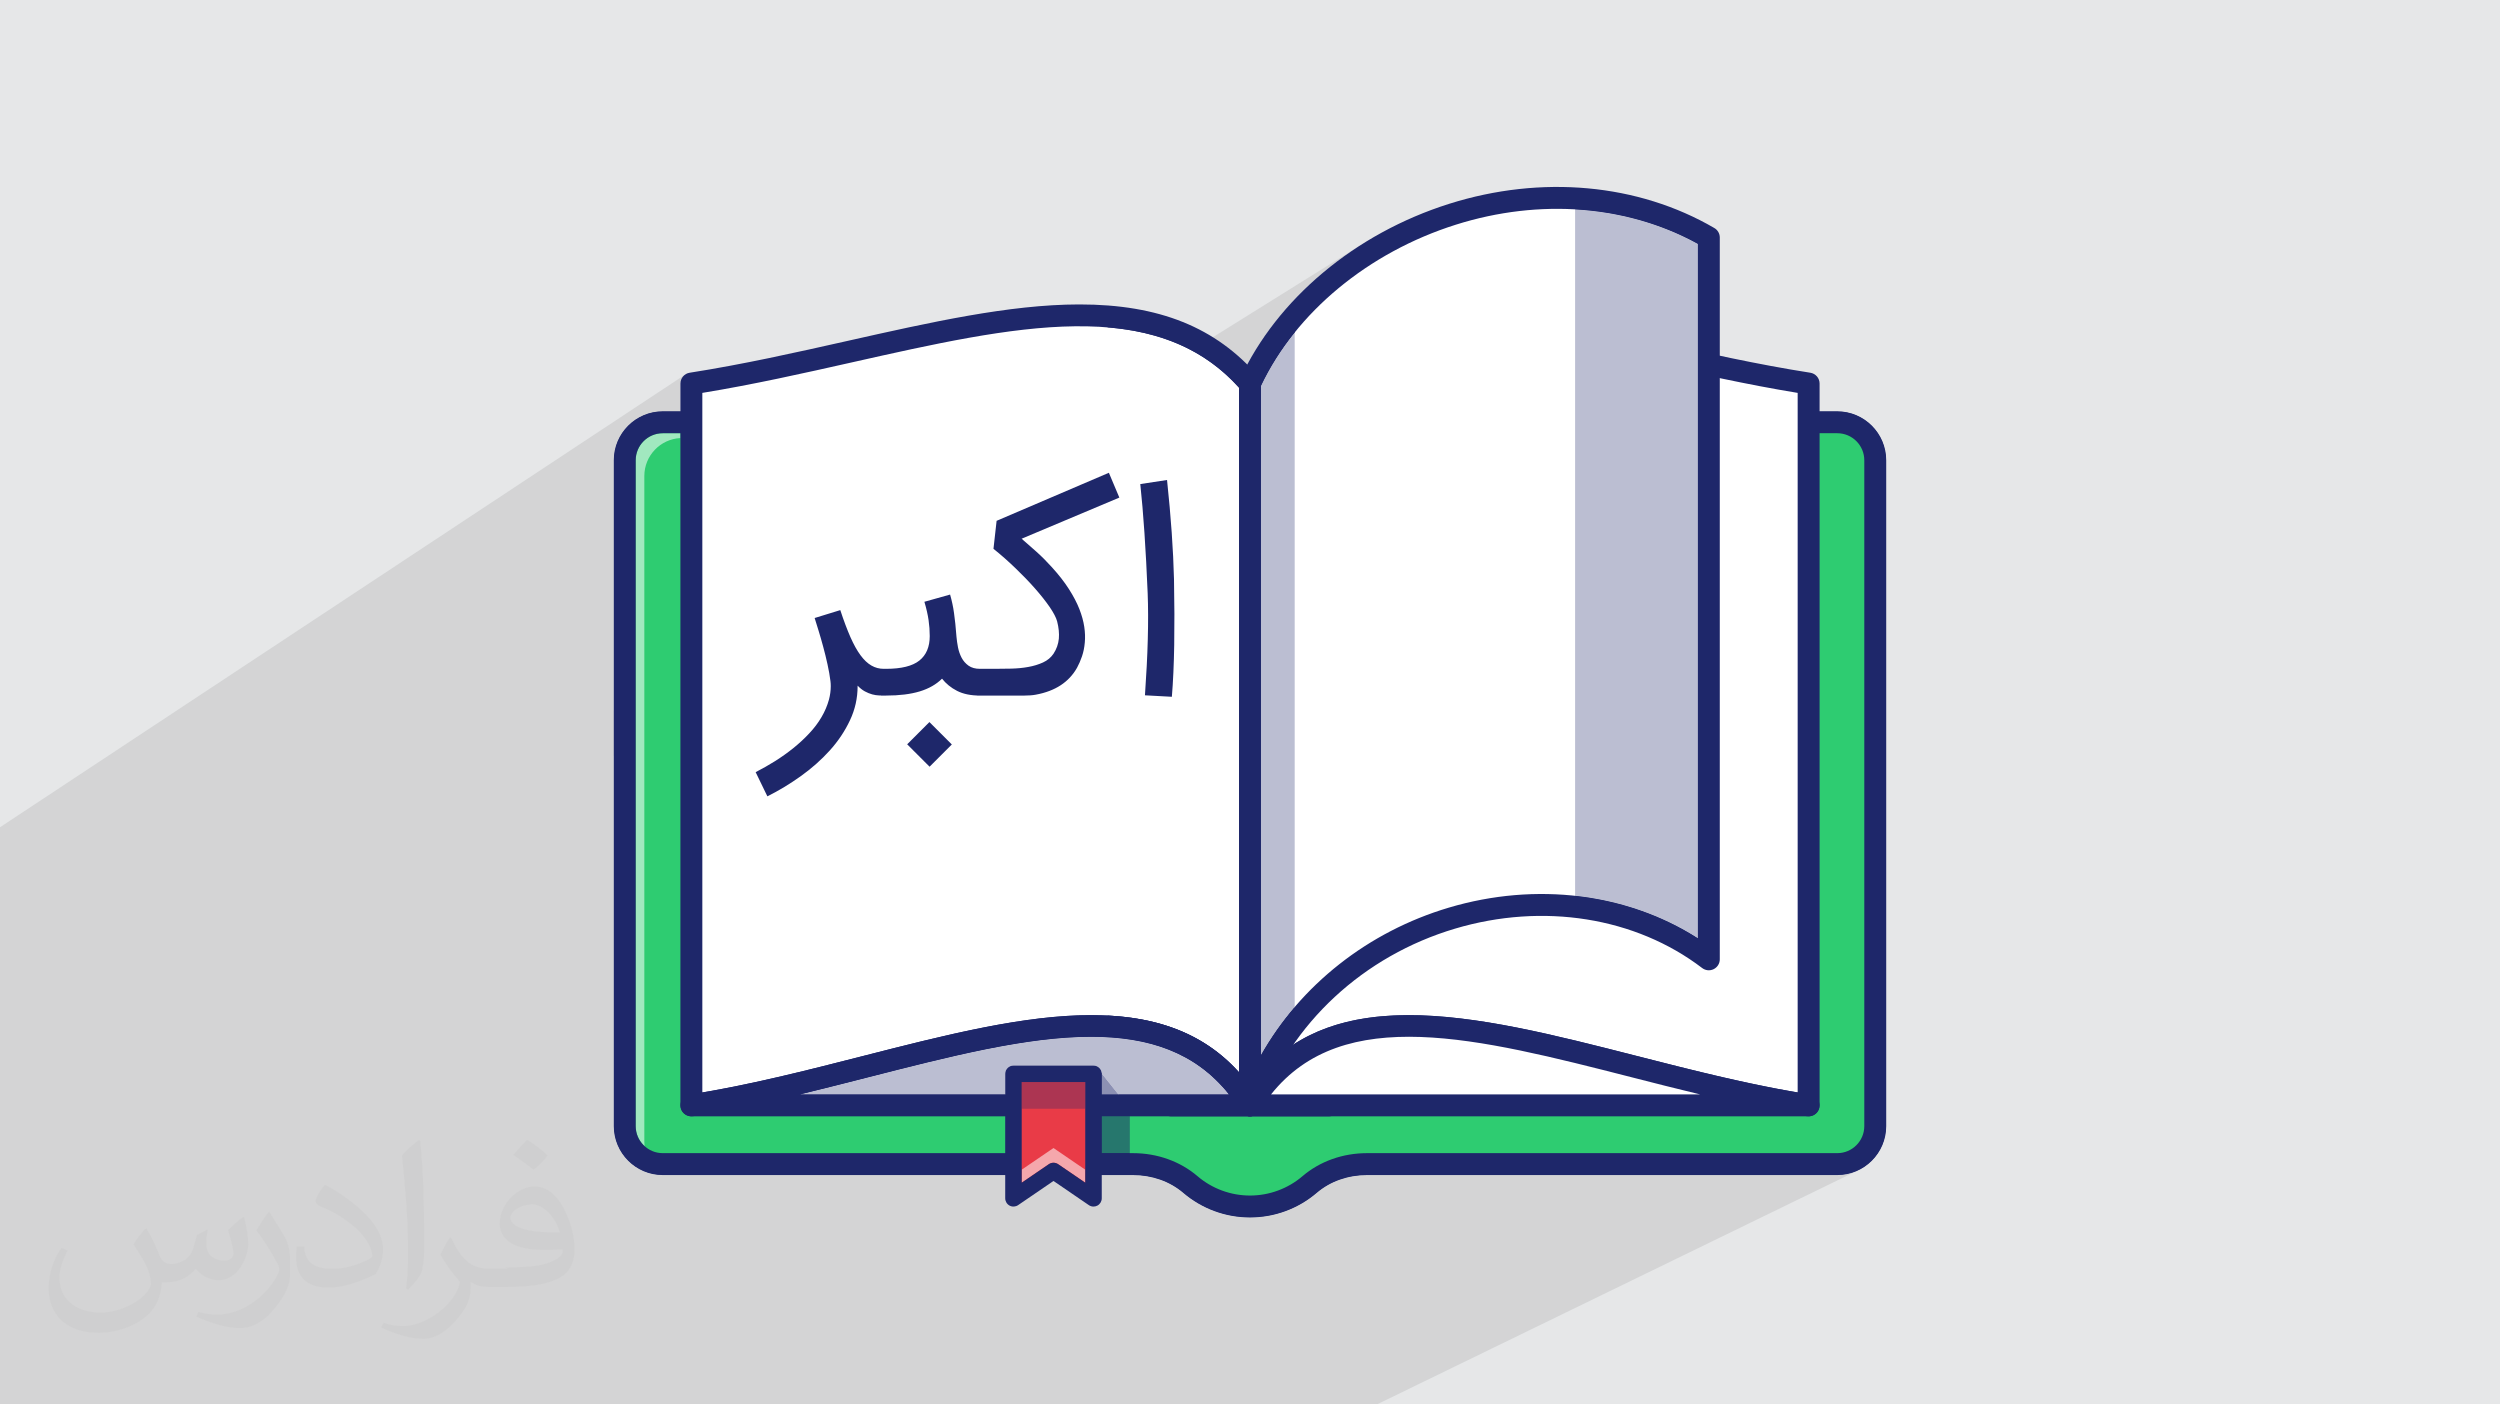<?xml version="1.0" encoding="UTF-8"?>
<!DOCTYPE svg PUBLIC "-//W3C//DTD SVG 1.1//EN" "http://www.w3.org/Graphics/SVG/1.1/DTD/svg11.dtd">
<!-- Creator: CorelDRAW -->
<svg xmlns="http://www.w3.org/2000/svg" xml:space="preserve" width="3.708in" height="2.083in" version="1.1" style="shape-rendering:geometricPrecision; text-rendering:geometricPrecision; image-rendering:optimizeQuality; fill-rule:evenodd; clip-rule:evenodd"
viewBox="0 0 3704.66 2081.12"
 xmlns:xlink="http://www.w3.org/1999/xlink"
 xmlns:xodm="http://www.corel.com/coreldraw/odm/2003">
 <defs>
  <style type="text/css">
   <![CDATA[
    .fil0 {fill:#E6E7E8}
    .fil3 {fill:#1E276A;fill-rule:nonzero}
    .fil11 {fill:#26776D;fill-rule:nonzero}
    .fil4 {fill:#2ECC71;fill-rule:nonzero}
    .fil12 {fill:#8C90B3;fill-rule:nonzero}
    .fil5 {fill:#A1E8BF;fill-rule:nonzero}
    .fil9 {fill:#AC3552;fill-rule:nonzero}
    .fil7 {fill:#BBBED2;fill-rule:nonzero}
    .fil8 {fill:#E93B47;fill-rule:nonzero}
    .fil10 {fill:#F5A7AC;fill-rule:nonzero}
    .fil6 {fill:white;fill-rule:nonzero}
    .fil2 {fill:#373435;fill-opacity:0.031}
    .fil1 {fill:#373435;fill-opacity:0.102}
   ]]>
  </style>
 </defs>
 <g id="Layer_x0020_1">
  <polygon class="fil0" points="-0,0 3704.66,0 3704.66,2081.12 -0,2081.12 "/>
  <polygon class="fil1" points="1315.5,2081.12 1154.15,2081.12 1067.22,2081.12 1064.34,2081.12 1053.91,2081.12 1035.8,2081.12 991.96,2081.12 954.02,2081.12 943.12,2081.12 939.79,2081.12 917.56,2081.12 856.37,2081.12 375.43,2081.12 186.19,2081.12 -0,2081.12 -0,1681.88 -0,1620.36 -0,1278.46 -0,1271.4 -0,1242.54 -0,1233.8 -0,1225.88 1016.55,554.23 1014.21,555.83 1012.19,557.81 1010.55,560.1 1009.33,562.65 1008.56,565.42 1008.29,568.35 1008.29,609.53 910.01,674.05 909.92,674.61 909.55,682.01 909.55,1053.24 2021.15,360.13 2010.65,366.84 2000.34,373.77 1990.22,380.91 1980.32,388.25 1970.61,395.8 1961.12,403.55 1951.85,411.48 1942.8,419.61 1933.98,427.92 1925.4,436.41 1917.07,445.07 1908.97,453.9 1901.14,462.89 1893.56,472.05 1886.24,481.36 1879.2,490.82 1872.43,500.42 1865.95,510.16 1859.75,520.04 1853.84,530.05 1848.23,540.19 909.55,1120.03 909.55,1668.76 909.92,1676.16 911.03,1683.35 912.82,1690.3 915.26,1696.95 918.31,1703.29 921.95,1709.27 926.13,1714.85 930.81,1720 935.96,1724.68 941.55,1728.86 947.52,1732.5 953.86,1735.55 960.52,1737.99 967.46,1739.78 974.66,1740.89 982.06,1741.26 1489.57,1741.26 1489.57,1775.74 1489.68,1777.42 1490.02,1779.04 1490.58,1780.59 1491.33,1782.05 1492.27,1783.4 1493.38,1784.61 1494.51,1785.53 1561.12,1750.04 1585.15,1766.46 1632.65,1741.26 1678.92,1741.26 1684.18,1741.37 1689.4,1741.7 1694.56,1742.23 1699.67,1742.99 1704.7,1743.95 1709.65,1745.12 1714.52,1746.49 1719.3,1748.06 1723.99,1749.83 1728.57,1751.8 1733.03,1753.97 1737.38,1756.32 1741.61,1758.87 1745.7,1761.6 1749.65,1764.51 1753.44,1767.61 1758.69,1771.89 1764.1,1775.92 1769.67,1779.7 1775.39,1783.23 1781.26,1786.49 1787.25,1789.48 1793.37,1792.21 1799.6,1794.66 1805.93,1796.84 1812.36,1798.74 1818.86,1800.36 1825.45,1801.69 1832.09,1802.74 1838.8,1803.48 1845.54,1803.93 1852.33,1804.08 1859.11,1803.93 1865.86,1803.48 1872.56,1802.74 1878.87,1801.74 1971.62,1753.97 1976.09,1751.8 1980.67,1749.83 1985.35,1748.06 1990.13,1746.49 1995.01,1745.12 1999.96,1743.95 2004.99,1742.99 2010.1,1742.23 2015.26,1741.7 2020.48,1741.37 2025.74,1741.26 2722.6,1741.26 2730,1740.89 2737.2,1739.78 2744.14,1737.99 2750.8,1735.55 2757.13,1732.5 2040.49,2081.12 2024.84,2081.12 1364.47,2081.12 1350.78,2081.12 1336.56,2081.12 "/>
  <path class="fil2" d="M217.97 1822.18c6.99,10.99 10.99,20.98 15.99,31.97 3,6.99 5,18.98 20.98,18.98 5,0 10.99,-2 16.98,-5 6.99,-4 10.99,-8.99 13.99,-16.98l5.99 -20.98 14.99 -7.99 1 1c-2,7.99 -2,14.99 -2,20.98 0,17.98 14.99,23.98 26.98,23.98 6.99,0 12.99,-4 12.99,-9.99 0,-7.99 -4,-22.98 -7.99,-34.97 6.99,-6.99 13.99,-13.99 22.98,-19.98l1 1c4,14.99 5.99,29.97 5.99,39.96 0,8.99 -4,20.98 -7.99,27.97 -6.99,13.99 -19.98,24.98 -35.97,24.98 -11.99,0 -24.98,-5.99 -33.97,-16.98l0 0c-8.99,10.99 -21.98,19.98 -42.96,19.98l-6.99 0c-1,13.99 -4,23.98 -8.99,32.97 -12.99,24.98 -49.96,41.96 -84.92,41.96 -48.96,0 -73.93,-27.97 -73.93,-65.94 0,-22.98 7.99,-44.96 18.98,-59.95l8.99 4c-6.99,13.99 -11.99,26.98 -11.99,39.96 0,34.97 27.97,51.95 60.95,51.95 30.97,0 68.94,-19.98 74.93,-41.96 -2,-24.98 -11.99,-35.97 -25.98,-58.95 4,-7.99 9.99,-14.99 16.98,-22.98l1 0 0 0 2 -1 0 0 0 0 0 0 0 0 0 0 0 0 0 0 0 0 0 0 0 0 0 2zm563.49 -132.88c9.99,5.99 20.98,13.99 29.97,22.98 -5.99,7.99 -11.99,14.99 -20.98,20.98 -9.99,-7.99 -19.98,-14.99 -29.97,-21.98 6.99,-7.99 13.99,-14.99 19.98,-21.98l0 0 0 0 0 0 0 0 0 0 0 0 0 0 0 0 0 0 0 0 1 0zm5 95.91c-16.98,0 -29.97,10.99 -29.97,18.98 0,16.98 33.97,22.98 72.93,21.98 -5,-19.98 -22.98,-41.96 -42.96,-41.96l0 0 0 0 0 0 0 0 0 0 0 0 0 0 0 0 0 0 0 0 0 0 0 1zm-37.97 92.92c21.98,0 40.96,-1 54.95,-4 15.99,-4 29.97,-11.99 29.97,-17.98 0,-2 0,-3 0,-5 -8.99,1 -18.98,1 -27.97,1 -29.97,0 -51.95,-6.99 -60.95,-22.98 -2,-4 -4,-8.99 -4,-14.99 0,-15.99 6.99,-30.97 18.98,-41.96 9.99,-8.99 20.98,-13.99 32.97,-13.99 20.98,0 36.97,16.98 47.96,42.96 5.99,13.99 10.99,30.97 10.99,50.95 0,13.99 -4,24.98 -11.99,33.97 -15.99,14.99 -44.96,20.98 -89.92,20.98l-19.98 0 0 0 -5 0c-10.99,0 -18.98,-2 -25.98,-6.99l-1 0c0,2 0,5 0,7.99 0,9.99 -3,22.98 -9.99,32.97 -19.98,29.97 -41.96,42.96 -59.95,42.96 -18.98,0 -41.96,-6.99 -62.94,-16.98l4 -6.99c6.99,3 15.99,5 28.97,5 33.97,0 77.93,-32.97 83.92,-64.94 -1,-2 -4,-5.99 -6.99,-8.99 -9.99,-11.99 -15.99,-21.98 -21.98,-31.97 5,-9.99 8.99,-17.98 13.99,-24.98l2 0c13.99,29.97 27.97,45.96 56.95,45.96l5 0 0 0 20.98 0 0 -1 0 0 0 0 0 0 -3 -1zm-146.87 30.97c2,-12.99 3,-28.97 3,-42.96l0 -20.98c0,-38.96 -5,-95.91 -8.99,-132.88 6.99,-7.99 16.98,-16.98 24.98,-22.98l2 1c5,46.96 5.99,100.91 5.99,150.86 0,12.99 0,25.98 -2,34.97 -1,11.99 -7.99,20.98 -21.98,34.97l-3 -2 0 0 0 0 0 0 0 0 0 0 0 0 0 0 0 0 0 0zm-150.86 -61.94c1,18.98 9.99,32.97 40.96,32.97 19.98,0 35.97,-5 54.95,-13.99 3,-2 5,-4 5,-5 0,-10.99 -8.99,-26.98 -23.98,-40.96 -14.99,-12.99 -32.97,-24.98 -51.95,-31.97 -5.99,-3 -7.99,-5.99 -7.99,-7.99 0,-5.99 6.99,-15.99 12.99,-23.98l2 0c20.98,10.99 42.96,26.98 59.95,43.96 14.99,15.99 24.98,32.97 24.98,50.95 0,12.99 -4,25.98 -10.99,36.97 -22.98,10.99 -46.96,19.98 -69.94,19.98 -28.97,0 -47.96,-12.99 -47.96,-44.96 0,-4 0,-8.99 1,-15.99l9.99 0 0 0 0 0 0 0 0 0 0 0 0 0 0 0 0 0 0 0 0 0 0 0 0 0 1 0zm-51.95 -51.95l17.98 28.97c6.99,10.99 12.99,21.98 12.99,40.96l0 23.98c0,18.98 -11.99,38.96 -31.97,59.95 -14.99,13.99 -28.97,18.98 -41.96,18.98 -18.98,0 -39.96,-5.99 -64.94,-16.98l3 -6.99c7.99,2 16.98,4 27.97,4 35.97,0 71.94,-25.98 88.92,-57.95 2,-4 3,-6.99 3,-8.99 0,-4 -2,-7.99 -4,-10.99 -8.99,-16.98 -18.98,-32.97 -29.97,-46.96 5.99,-8.99 10.99,-17.98 17.98,-26.98l2 0 0 0 1 0 0 0 0 0 0 0 0 0 0 0 0 0 0 0 0 0 0 0 0 0 -2 -1z"/>
  <path class="fil3" d="M982.06 641.45c-22.37,0 -40.57,18.2 -40.57,40.57l0 986.75c0,22.37 18.2,40.57 40.57,40.57l696.85 0c35.8,0 69.64,12.08 95.28,34 21.72,18.58 49.48,28.82 78.13,28.82 28.66,0 56.41,-10.24 78.13,-28.82 25.64,-21.93 59.48,-34 95.29,-34l696.85 0c22.39,0 40.57,-18.2 40.57,-40.57l0 -986.75c0,-22.37 -18.18,-40.57 -40.57,-40.57l-1740.54 0zm870.26 1162.11c-36.14,0 -71.13,-12.9 -98.54,-36.35 -19.95,-17.06 -46.55,-26.46 -74.87,-26.46l-696.85 0c-39.69,0 -71.98,-32.29 -71.98,-71.99l0 -986.75c0,-39.68 32.29,-71.98 71.98,-71.98l1740.54 0c39.7,0 71.97,32.3 71.97,71.98l0 986.75c0,39.69 -32.27,71.99 -71.97,71.99l-696.85 0c-28.33,0 -54.91,9.4 -74.88,26.46 -27.41,23.45 -62.4,36.35 -98.55,36.35z"/>
  <path class="fil4" d="M2778.88 682.04l0 986.7c0,12.39 -4.02,23.81 -10.78,33.06 -10.16,14.07 -26.78,23.22 -45.5,23.22l-696.86 0c-31,0 -61.52,10.12 -85.06,30.24 -23.75,20.34 -54.64,32.57 -88.35,32.57 -33.71,0 -64.6,-12.23 -88.35,-32.57 -23.53,-20.13 -54.05,-30.24 -85.05,-30.24l-696.87 0c-31.05,0 -56.27,-25.17 -56.27,-56.28l0 -986.7c0,-31.11 25.21,-56.27 56.27,-56.27l1740.54 0c31.08,0 56.28,25.16 56.28,56.27z"/>
  <path class="fil5" d="M955.18 1698.43c-8.08,-7.34 -13.17,-17.92 -13.17,-29.67l0 -986.75c0,-22.07 17.96,-40.03 40.05,-40.03l26.23 0 0 7.18c-29.78,1.49 -53.46,26.05 -53.46,56.2l0 986.76c0,2.14 0.12,4.24 0.35,6.31z"/>
  <path class="fil3" d="M982.06 641.98c-22.08,0 -40.05,17.96 -40.05,40.03l0 986.75c0,22.09 17.96,40.05 40.05,40.05l696.85 0c35.93,0 69.89,12.12 95.63,34.13 21.63,18.5 49.25,28.69 77.78,28.69 28.53,0 56.16,-10.19 77.79,-28.69 25.73,-22.01 59.69,-34.13 95.63,-34.13l696.85 0c22.07,0 40.03,-17.96 40.03,-40.05l0 -986.75c0,-22.07 -17.96,-40.03 -40.03,-40.03l-1740.54 0zm870.26 1162.11c-36.26,0 -71.38,-12.95 -98.88,-36.48 -19.87,-16.98 -46.33,-26.34 -74.53,-26.34l-696.85 0c-39.98,0 -72.51,-32.53 -72.51,-72.51l0 -986.75c0,-39.97 32.53,-72.49 72.51,-72.49l1740.54 0c39.99,0 72.51,32.52 72.51,72.49l0 986.75c0,39.98 -32.52,72.51 -72.51,72.51l-696.85 0c-28.21,0 -54.67,9.36 -74.54,26.34 -27.51,23.53 -62.62,36.48 -98.89,36.48z"/>
  <path class="fil6" d="M1852.32 568.36l0 1069.65c-1.4,-2.27 -2.81,-4.48 -4.27,-6.65 -49.51,-75.53 -120.76,-105.72 -206.03,-110.37 -170.21,-9.42 -396.26,82.45 -617.49,117.02l0 -1069.65c225.84,-35.28 445.28,-113.03 616.79,-99.45 81.05,6.45 151.38,33.28 206.74,94.65 1.46,1.56 2.87,3.18 4.27,4.8z"/>
  <path class="fil6" d="M1852.32 1638.01l-827.8 0c335.28,-52.37 681.72,-236.43 827.8,0z"/>
  <path class="fil3" d="M1049.35 1635.98l799.29 0c-49.06,-77.27 -122.44,-113.41 -230.58,-113.64 -0.34,0 -0.7,0 -1.05,0 -97.94,0 -212.24,29.21 -333.23,60.13 -76.67,19.6 -155.69,39.8 -234.43,53.5zm806.63 4.08l-831.45 0 -0.31 -4.05c86.63,-13.53 174.03,-35.87 258.55,-57.47 121.25,-30.99 235.79,-60.27 334.24,-60.27 0.36,0 0.71,0 1.07,0 111.12,0.24 186.1,37.96 235.98,118.69l1.92 3.1z"/>
  <path class="fil6" d="M2680.12 568.36l0 1069.65c-209.54,-32.73 -423.41,-116.92 -590.06,-117.73 -94.09,-0.43 -173.13,25.71 -227.78,102.69 -3.41,4.82 -6.71,9.85 -9.96,15.04l0 -1069.65c155.45,-179.96 434.14,-76.51 734.86,-16.67 30.78,6.11 61.77,11.8 92.93,16.67z"/>
  <path class="fil3" d="M1040.76 582.21l0 1036.71c79.85,-13.59 160.4,-34.18 238.49,-54.15 223.22,-57.05 435.08,-111.19 556.85,24.34l0 -1014.61c-124.75,-138.43 -332.79,-91.67 -573.25,-37.61 -72.14,16.23 -146.6,32.96 -222.08,45.32zm811.56 1072.04c-5.52,0 -10.8,-2.83 -13.81,-7.7 -102.01,-165.13 -310.19,-111.93 -551.22,-50.32 -84.94,21.72 -172.77,44.16 -260.26,57.83 -4.67,0.72 -9.46,-0.63 -13.06,-3.71 -3.6,-3.08 -5.68,-7.59 -5.68,-12.34l0 -1069.65c0,-7.98 5.83,-14.81 13.73,-16.03 79.13,-12.36 157.71,-30.03 233.7,-47.12 123.26,-27.7 239.68,-53.88 342.81,-54.08 0.41,0 0.83,0 1.25,0 117.85,0 202.01,33.9 264.83,106.63 2.54,2.96 3.95,6.71 3.95,10.6l0 1069.65c0,7.27 -4.82,13.64 -11.8,15.62 -1.47,0.41 -2.96,0.62 -4.44,0.62z"/>
  <path class="fil3" d="M1185.18 1621.78l635.97 0c-107.13,-134.63 -305.78,-83.85 -533.87,-25.55 -33.64,8.6 -67.75,17.32 -102.1,25.55zm667.14 32.46l-827.8 0c-8.48,0 -15.53,-6.52 -16.18,-14.97 -0.66,-8.45 5.3,-15.98 13.67,-17.29 85.95,-13.42 173.03,-35.68 257.23,-57.2 242.9,-62.08 472.32,-120.72 586.88,64.71 3.09,5.01 3.24,11.3 0.37,16.43 -2.87,5.14 -8.29,8.32 -14.18,8.32z"/>
  <path class="fil3" d="M2087.62 1504.3c101.18,0 217.84,29.81 337.79,60.47 78.09,19.97 158.64,40.55 238.48,54.15l0 -1036.71c-75.48,-12.36 -149.93,-29.1 -222.07,-45.32 -240.48,-54.06 -448.51,-100.83 -573.26,37.61l0 1014.61c56.34,-62.7 131.97,-84.81 219.06,-84.81zm-235.3 149.95c-1.48,0 -2.97,-0.2 -4.43,-0.62 -6.98,-1.98 -11.8,-8.35 -11.8,-15.62l0 -1069.65c0,-3.89 1.4,-7.65 3.95,-10.6 62.81,-72.73 147,-106.63 264.84,-106.63 0.42,0 0.83,0 1.24,0 103.14,0.2 219.56,26.39 342.82,54.08 75.99,17.09 154.57,34.76 233.7,47.12 7.89,1.22 13.74,8.05 13.74,16.03l0 1069.65c0,4.74 -2.07,9.25 -5.69,12.34 -3.6,3.08 -8.36,4.44 -13.05,3.71 -87.49,-13.67 -175.31,-36.11 -260.26,-57.83 -241.04,-61.61 -449.21,-114.81 -551.24,50.32 -3.01,4.87 -8.29,7.7 -13.81,7.7z"/>
  <path class="fil6" d="M2680.12 1638.01l-827.79 0c146.09,-236.43 492.52,-52.37 827.79,0z"/>
  <path class="fil3" d="M1856.01 1635.98l799.3 0c-78.75,-13.7 -157.78,-33.91 -234.43,-53.5 -120.99,-30.92 -235.3,-60.13 -333.24,-60.13 -0.35,0 -0.7,0 -1.05,0 -108.14,0.23 -181.51,36.36 -230.58,113.64zm824.11 4.08l-831.44 0 1.92 -3.1c49.88,-80.73 124.88,-118.44 235.99,-118.69 0.35,0 0.71,0 1.06,0 98.46,0 213,29.28 334.25,60.27 84.51,21.6 171.93,43.94 258.55,57.47l-0.33 4.05z"/>
  <path class="fil7" d="M1821.16 1621.78l-163.81 0 -24.7 -30.99c-0.23,-6.55 -5.61,-11.8 -12.22,-11.8l-118.62 0c-6.75,0 -12.23,5.48 -12.23,12.23l0 30.56 -304.39 0c5.52,-1.32 11.02,-2.66 16.52,-4 0.38,-0.09 0.77,-0.19 1.15,-0.28 0.02,-0.01 0.04,-0.01 0.06,-0.02 28.36,-6.94 56.52,-14.14 84.37,-21.26l0 0c121.29,-31 234.25,-59.87 329.56,-59.87 83.92,0 154.15,22.38 204.31,85.42z"/>
  <path class="fil3" d="M1821.16 1621.78l0 0c-50.16,-63.05 -120.39,-85.42 -204.31,-85.42 -95.31,0 -208.27,28.88 -329.56,59.87 121.3,-31 234.25,-59.87 329.56,-59.87 83.9,0 154.15,22.39 204.31,85.42zm-619.45 -4c0.38,-0.09 0.77,-0.19 1.15,-0.28 -0.38,0.09 -0.77,0.18 -1.15,0.28zm1.21 -0.29c28.35,-6.94 56.52,-14.15 84.37,-21.26 -27.86,7.12 -56.01,14.32 -84.37,21.26z"/>
  <path class="fil3" d="M1720.69 1638.01l-50.41 0 -12.94 -16.23 163.81 0c-50.16,-63.03 -120.41,-85.42 -204.31,-85.42 -95.31,0 -208.25,28.87 -329.56,59.87l0 0c-27.86,7.11 -56.02,14.32 -84.37,21.26 -0.02,0 -0.04,0 -0.06,0.02 -0.38,0.09 -0.77,0.18 -1.15,0.28 -5.5,1.35 -11.01,2.68 -16.52,4l304.39 0 0 16.23 -465.05 0c210.56,-32.89 425.52,-117.72 592.49,-117.72 8.45,0 16.78,0.22 24.99,0.67l0.02 0.02c12.07,0.66 23.86,1.83 35.34,3.56 42.37,6.42 80.62,20.56 113.65,45.23 16.36,12.22 31.42,27.02 45.08,44.75l0 16.84 -115.4 0 0 6.65z"/>
  <path class="fil3" d="M1883.49 1621.78l635.99 0c-34.37,-8.24 -68.47,-16.95 -102.1,-25.55 -228.09,-58.3 -426.74,-109.09 -533.88,25.55zm796.63 32.46l-827.79 0c-5.88,0 -11.3,-3.18 -14.17,-8.32 -2.87,-5.14 -2.72,-11.43 0.36,-16.43 114.57,-185.44 344,-126.8 586.9,-64.71 84.2,21.52 171.27,43.78 257.22,57.2 8.38,1.31 14.34,8.85 13.67,17.29 -0.65,8.45 -7.69,14.97 -16.18,14.97z"/>
  <path class="fil3" d="M1836.09 1589.11c-39.37,-43.82 -88.17,-67.82 -143.71,-78.29 55.56,10.47 104.34,34.47 143.71,78.29l0 -1014.61c-51.79,-57.46 -117.93,-83.02 -194.78,-89.38l0 -16.21c77.39,6.16 145.02,30.9 199.16,86.53 -0.95,1.98 -1.88,3.96 -2.8,5.94 -0.91,1.91 -1.44,3.98 -1.56,6.09 0,0.02 0,0.02 0,0.02 0,0.02 -0,0.07 -0,0.09 0,0.02 0,0.02 0,0.02 0,0.02 0,0.06 0,0.09 0,0 -0.01,0.02 -0.01,0.02 0,0.07 0,0.13 0,0.2 0,0.02 0,0.02 0,0.02 -0.01,0.02 -0.01,0.07 -0.01,0.09 0,0 0,0.02 0,0.02 0,0.02 0,0.04 0,0.06 0,0.02 0,0.05 0,0.05 0,0.02 0,0.04 0,0.07 0,0.02 0,0.02 0,0.04 0,0.02 0,0.07 0,0.09l0 1020.75zm-143.71 -78.29c-0.1,-0.02 -0.18,-0.03 -0.27,-0.05 0.08,0.01 0.18,0.04 0.27,0.05zm-0.28 -0.06c-0.07,-0.02 -0.17,-0.04 -0.25,-0.04 0.08,0.02 0.17,0.02 0.25,0.04zm-0.42 -0.08c-0.02,-0 -0.05,-0.02 -0.07,-0.02 0.02,0 0.06,0.01 0.07,0.02z"/>
  <path class="fil3" d="M1836.09 1614.5c-13.67,-17.72 -28.73,-32.5 -45.08,-44.72 -33.03,-24.67 -71.28,-38.82 -113.65,-45.23 -11.49,-1.75 -23.29,-2.92 -35.36,-3.59l-0.68 -0.68 0 -15.38c17.29,0.88 34.08,2.76 50.28,5.77 0.03,0 0.06,0.01 0.07,0.02 0.06,0.01 0.12,0.02 0.18,0.04 0.08,0.01 0.17,0.02 0.25,0.04 0.02,0 0,0 0.02,0 0.09,0.02 0.17,0.04 0.27,0.05l0 0c55.54,10.47 104.34,34.47 143.71,78.29l0 25.39z"/>
  <path class="fil3" d="M1836.09 1614.5l0 -1046.13c0,-0.02 0,-0.07 0,-0.09 0,0.02 0,0.07 0,0.09l0 1046.13zm0 -1046.27c0,-0.02 0,-0.05 0,-0.07 0,0.02 0,0.04 0,0.07zm0 -0.11c0,-0.02 0,-0.04 0,-0.06 0,0.02 0,0.04 0,0.06zm0 -0.09c0,-0.02 0,-0.07 0.01,-0.09 -0.01,0.02 -0.01,0.07 -0.01,0.09zm0.01 -0.11c0,-0.07 0,-0.13 0,-0.2 0,0.07 0,0.13 0,0.2zm0.01 -0.22c0,-0.02 0,-0.07 0,-0.09 0,0.02 0,0.06 0,0.09zm0 -0.11c0,-0.02 0,-0.07 0,-0.09 0,0.02 -0,0.07 -0,0.09zm0 -0.11c0.11,-2.11 0.65,-4.18 1.56,-6.09 -0.03,0.07 -0.06,0.13 -0.09,0.2 -0.86,1.84 -1.36,3.87 -1.47,5.89z"/>
  <path class="fil3" d="M1836.09 1614.53c-13.66,-17.72 -28.73,-32.53 -45.08,-44.75 16.36,12.21 31.41,26.99 45.08,44.72l0 0.03z"/>
  <path class="fil3" d="M1677.36 1524.55c-11.48,-1.73 -23.27,-2.9 -35.34,-3.56l-0.02 -0.02c12.07,0.67 23.86,1.84 35.36,3.59z"/>
  <path class="fil3" d="M1852.32 1654.25c-0.02,0 -0.04,0 -0.06,0 0.02,0 0.04,0 0.06,0zm-0.09 0c-0.01,0 -0.03,0 -0.03,0 0,0 0.02,0 0.03,0zm-0.07 0c-0.02,0 -0.02,-0.01 -0.04,-0.01 0.02,0 0.03,0.01 0.04,0.01z"/>
  <path class="fil3" d="M1852.1 1654.24l-117.84 0c-4.39,-0.99 -8.94,-1.51 -13.57,-1.51l0 -14.72 115.4 0 0 0c0,0.03 0,0.07 0,0.09 0,0.02 0,0.02 0,0.03 0,0.02 0,0.04 0,0.06 0,0.02 0,0.02 0,0.04 0,0.02 0,0.03 0,0.05 0,0.02 0,0.04 0,0.04 0,0.02 0,0.03 0,0.05 0,0.02 0,0.03 0,0.05 0,0.01 0.01,0.02 0.01,0.03 0,0.02 0,0.04 0,0.06 0,0.01 0,0.02 0,0.04 0,0.02 0,0.03 0,0.06 0,0.01 0,0.02 0,0.02 0,0.02 0,0.04 0.01,0.07 0,0.01 0,0.01 0,0.02 0,0.02 0,0.05 0,0.07l0 0c0.11,2.51 0.81,4.88 1.95,6.99 0,0 0.01,0 0.01,0.01 0.01,0.02 0.02,0.04 0.03,0.06 0,0.01 0.01,0.02 0.02,0.04 0.01,0.01 0.02,0.02 0.02,0.03 1.44,2.59 3.58,4.76 6.2,6.25 0.01,0.01 0.01,0.01 0.01,0.01 0.02,0.01 0.04,0.02 0.06,0.03 0.01,0 0.02,0.01 0.02,0.02 0.01,0 0.02,0.01 0.03,0.01 0.96,0.54 1.99,0.98 3.06,1.31 0.01,0 0.01,0 0.01,0 0.01,0.01 0.02,0.01 0.03,0.01 0.36,0.11 0.72,0.21 1.09,0.3 0.02,0 0.03,0 0.04,0.02 0.01,0 0.01,0 0.02,0 1.13,0.26 2.28,0.39 3.41,0.41z"/>
  <path class="fil3" d="M1852.32 1654.25l0 0c-0.02,0 -0.04,0 -0.06,0 -0.01,0 -0.02,0 -0.03,0 -0.01,0 -0.03,0 -0.03,0 -0.02,0 -0.03,0 -0.04,0 -0.02,0 -0.02,-0.01 -0.04,-0.01 -0,0 -0.02,0 -0.02,0 -1.13,-0.02 -2.28,-0.15 -3.41,-0.41 0.63,0.15 1.27,0.25 1.92,0.32l0 0c0.01,0 0.01,0 0.01,0 0.57,0.06 1.14,0.09 1.71,0.09l-0.01 0zm-3.65 -0.41c-0.01,-0.01 -0.02,-0.01 -0.04,-0.02 0.02,0 0.03,0 0.04,0.02zm-4.23 -1.63c-0.01,0 -0.02,-0.01 -0.03,-0.01 0.01,0 0.02,0.01 0.03,0.01zm-0.05 -0.02c-0.02,-0.02 -0.04,-0.02 -0.06,-0.03 0.02,0.01 0.04,0.02 0.06,0.03zm-0.07 -0.04c-2.62,-1.48 -4.75,-3.65 -6.2,-6.25 0.54,0.96 1.17,1.86 1.88,2.69 0,0 0.01,0.01 0.02,0.02 0,0.01 0.01,0.01 0.02,0.02 0.01,0.02 0.02,0.03 0.04,0.05 0,0.01 0,0.01 0.01,0.01 0.43,0.5 0.9,0.98 1.39,1.42 0.01,0.01 0.02,0.02 0.02,0.02 0.01,0.01 0.02,0.02 0.02,0.03 0.02,0.01 0.03,0.02 0.04,0.03l0 0c0.85,0.75 1.77,1.41 2.75,1.97zm-6.21 -6.28c-0.01,-0.01 -0.02,-0.03 -0.02,-0.04 0,0.01 0.01,0.02 0.02,0.04zm-0.05 -0.09c0,-0.01 -0.01,-0.01 -0.01,-0.01l0.01 0.01zm-1.95 -6.99l0 0 0 0zm0 -0.07c0,-0.01 0,-0.01 0,-0.02 0,0.01 0,0.01 0,0.02zm-0.01 -0.08c0,-0.01 0,-0.02 0,-0.02 0,0.01 0,0.02 0,0.02zm0 -0.08c0,-0.02 0,-0.02 0,-0.04 0,0.01 0,0.02 0,0.04zm0 -0.09c0,-0.01 -0.01,-0.02 -0.01,-0.03 0,0.01 0.01,0.02 0.01,0.03zm-0.01 -0.08c0,-0.02 0,-0.03 0,-0.05 0,0.02 0,0.03 0,0.05zm0 -0.09c0,-0.02 0,-0.03 0,-0.05 0,0.02 0,0.03 0,0.05zm0 -0.09c0,-0.02 0,-0.04 0,-0.06 0,0.02 0,0.04 0,0.06zm0 -0.09c0,-0.02 0,-0.06 0,-0.09 0,0.03 0,0.07 0,0.09z"/>
  <polygon class="fil3" points="1836.09,1638.01 1720.69,1638.01 1720.69,1631.36 1836.09,1631.36 "/>
  <path class="fil3" d="M1970.4 1654.24l-117.83 0c6.68,-0.09 12.76,-4.31 15.05,-10.8 1.45,-4.06 2.95,-8.08 4.51,-12.08l119.09 0 0 21.37 -7.25 0c-4.63,0 -9.18,0.52 -13.57,1.51zm-119.77 -0.09c0,0 0,0 -0.01,0 0.01,0 0.01,0 0.01,0zm-0.01 0c-0.65,-0.07 -1.29,-0.17 -1.92,-0.32 -0.01,0 -0.01,0 -0.02,0 -0.01,-0.01 -0.02,-0.01 -0.04,-0.02 -0.37,-0.08 -0.73,-0.18 -1.09,-0.3 0.65,0.2 1.33,0.37 2.03,0.49 0.34,0.06 0.68,0.1 1.03,0.14zm-3.1 -0.64c0,0 0,0 -0.01,0 0.01,0 0.01,0 0.01,0zm-5.94 -3.34l0 0 0 0zm-0.04 -0.03c-0,-0.01 -0.02,-0.02 -0.02,-0.03 0.01,0.01 0.02,0.02 0.02,0.03zm-0.05 -0.05c-0.49,-0.44 -0.96,-0.91 -1.39,-1.42 0.43,0.5 0.9,0.98 1.39,1.42zm-1.4 -1.42c-0.02,-0.02 -0.04,-0.04 -0.04,-0.05 0.01,0.02 0.02,0.03 0.04,0.05zm-0.06 -0.07c-0.01,-0.01 -0.02,-0.02 -0.02,-0.02 0,0 0.01,0.01 0.02,0.02z"/>
  <polygon class="fil8" points="1620.42,1591.22 1501.81,1591.22 1501.81,1775.74 1561.12,1735.24 1620.42,1775.74 "/>
  <polygon class="fil9" points="1514.03,1642.99 1608.19,1642.99 1608.19,1603.45 1514.03,1603.45 "/>
  <path class="fil10" d="M1608.19 1752.58l-40.18 -27.44c-2.08,-1.42 -4.49,-2.12 -6.9,-2.12 -2.42,0 -4.82,0.71 -6.9,2.12l-40.19 27.44 0 -19.25 47.1 -32.14 47.06 32.14 0 19.25z"/>
  <path class="fil3" d="M1561.12 1723.02c2.4,0 4.82,0.71 6.9,2.12l40.18 27.44 0 -149.13 -94.16 0 0 149.13 40.19 -27.44c2.08,-1.42 4.48,-2.12 6.9,-2.12zm59.3 64.96c-2.41,0 -4.82,-0.72 -6.89,-2.13l-52.42 -35.8 -52.42 35.8c-3.74,2.55 -8.59,2.83 -12.6,0.71 -4.01,-2.11 -6.52,-6.28 -6.52,-10.81l0 -184.52c0,-6.75 5.48,-12.23 12.23,-12.23l118.62 0c6.76,0 12.23,5.48 12.23,12.23l0 184.52c0,4.53 -2.5,8.7 -6.52,10.81 -1.79,0.95 -3.75,1.42 -5.71,1.42z"/>
  <polygon class="fil11" points="1632.65,1708.81 1674.24,1708.81 1674.24,1654.24 1632.65,1654.24 "/>
  <polygon class="fil3" points="1632.65,1725.04 1632.65,1708.81 1674.24,1708.81 1674.24,1725.02 "/>
  <polygon class="fil3" points="1674.24,1654.24 1632.65,1654.24 1632.65,1638.01 1670.28,1638.01 1674.24,1642.99 "/>
  <path class="fil12" d="M1657.35 1621.78l-24.69 0 0 -30.56c0,-0.15 0,-0.28 -0.01,-0.43l24.7 30.99z"/>
  <polygon class="fil3" points="1670.28,1638.01 1632.65,1638.01 1632.65,1621.78 1657.35,1621.78 "/>
  <path class="fil3" d="M1624.37 1725.04l1.06 -143.3 7.21 9.05c0.01,0.15 0.01,0.29 0.01,0.43l0 133.82 -8.28 0z"/>
  <path class="fil6" d="M2532.26 351.95l0 1069.65c-58.64,-44.69 -127.26,-70.07 -198.18,-77.97 -153.22,-17.05 -317.54,47.45 -416.44,174.98 -27.33,35.17 -49.62,75.1 -65.31,119.4l0 -1069.65c16.83,-36.52 39.33,-70.37 66.23,-101 99.5,-113.36 259.27,-182.03 415.52,-173.58 68.55,3.62 136.4,22.14 198.18,58.17z"/>
  <path class="fil3" d="M1854.37 568.81l0 1057.8c15.09,-39.26 35.79,-75.96 61.65,-109.25 96.41,-124.3 260.58,-193.28 418.28,-175.75 72.4,8.06 140.04,34.29 195.91,75.9l0 -1064.38c-59.11,-34.28 -125.14,-53.55 -196.25,-57.3 -154.4,-8.36 -312.96,57.9 -413.88,172.87 -27.24,31.03 -49.35,64.71 -65.72,100.11zm-4.08 1081.07l0.19 -1082.36c16.55,-35.92 38.94,-70.06 66.55,-101.51 101.73,-115.88 261.49,-182.65 417.16,-174.24 72.16,3.8 139.16,23.47 199.1,58.44l1.02 0.58 0 1074.95 -3.27 -2.49c-55.92,-42.6 -124.1,-69.42 -197.19,-77.57 -156.32,-17.39 -319.06,51 -414.6,174.21 -27.93,35.96 -49.8,75.94 -64.99,118.84l-3.96 11.18z"/>
  <path class="fil3" d="M1868.56 571.96l0 991.56c58.53,-103.45 158.38,-182.84 278.44,-218.54 129.32,-38.46 264.82,-21.29 369.01,45.46l0 -1029.05c-103.87,-57.3 -234,-67.75 -358.66,-28.43 -129.63,40.9 -237.32,130.08 -288.8,238.99zm-16.22 1082.29c-0.92,0 -1.84,-0.08 -2.76,-0.23 -7.79,-1.35 -13.48,-8.1 -13.48,-16.01l0 -1069.65c0,-2.34 0.51,-4.67 1.49,-6.78 54.65,-118.54 170.53,-215.59 310,-259.58 136.61,-43.08 279.8,-29.98 392.83,35.92 5,2.91 8.07,8.25 8.07,14.03l0 1069.65c0,6.18 -3.51,11.81 -9.05,14.55 -5.53,2.74 -12.13,2.1 -17.05,-1.64 -98.77,-75.38 -235.65,-97.21 -366.13,-58.41 -135.68,40.35 -243.58,140.29 -288.64,267.35 -2.32,6.56 -8.51,10.81 -15.28,10.81z"/>
  <path class="fil7" d="M1868.56 1563.52l0 -991.56c13.17,-27.87 30.03,-54.46 49.99,-79.26l0 999.59c-18.93,22.12 -35.7,45.96 -49.99,71.24z"/>
  <path class="fil3" d="M1852.32 1638.01l0 -1069.65c16.83,-36.52 39.33,-70.37 66.23,-101l0 25.34c-19.96,24.8 -36.82,51.39 -49.99,79.26l0 991.56c14.3,-25.27 31.07,-49.12 49.99,-71.24l0 22.42c0,0 -0.33,1.35 -0.92,3.9 -27.33,35.17 -49.62,75.1 -65.31,119.4z"/>
  <path class="fil7" d="M2516.01 1390.44c-53.97,-34.58 -116.36,-55.86 -181.93,-62.98l0 -1017.21c64.85,3.69 127.06,20.87 181.93,51.14l0 1029.05z"/>
  <path class="fil3" d="M2532.26 1421.6c-58.64,-44.69 -127.26,-70.07 -198.18,-77.97l0 -16.17c65.57,7.12 127.96,28.4 181.93,62.98l0 -1029.05c-54.87,-30.27 -117.09,-47.45 -181.93,-51.14l0 -16.47c68.55,3.62 136.4,22.14 198.18,58.17l0 1069.65z"/>
  <path class="fil3" d="M1270.86 1016.79c0,17.68 -3.72,34.51 -11.32,50.57 -7.52,16.06 -17.53,31.02 -30.02,44.83 -12.49,13.81 -26.76,26.45 -42.82,37.93 -16.05,11.48 -32.57,21.48 -49.56,29.94l-17.37 -35.83c9.69,-4.96 19.31,-10.47 28.93,-16.44 9.54,-6.05 18.61,-12.49 27.07,-19.31 8.53,-6.9 16.37,-14.12 23.5,-21.8 7.14,-7.6 13.18,-15.59 18.07,-23.97 4.96,-8.38 8.61,-17.06 11.09,-26.06 1.71,-6.52 2.64,-13.11 2.64,-19.86 0,-2.71 -0.15,-5.2 -0.46,-7.52 -0.93,-7.68 -2.4,-15.9 -4.34,-24.74 -1.94,-8.84 -4.04,-17.53 -6.36,-25.98 -2.33,-8.53 -4.57,-16.52 -6.9,-23.97 -2.25,-7.52 -4.19,-13.73 -5.82,-18.77l38.01 -11.71c5.12,15.67 10.16,28.93 14.97,39.94 4.89,11.01 9.85,20.01 14.97,26.91 5.12,6.98 10.47,12.02 16.14,15.28 5.59,3.26 11.71,4.89 18.46,4.89l3.26 0 0 39.63 -3.41 0c-1.94,0 -4.34,-0.08 -7.29,-0.23 -2.95,-0.08 -6.28,-0.62 -9.85,-1.55 -3.57,-1.01 -7.21,-2.48 -10.94,-4.5 -3.64,-2.02 -7.21,-4.81 -10.62,-8.45l0 0.77zm185.37 -25.67l0 39.63 -4.03 0c-13.65,0 -24.97,-2.33 -33.97,-6.98 -9.07,-4.65 -16.44,-10.7 -22.26,-18.07 -8.53,8.45 -19.47,14.73 -32.96,18.85 -13.5,4.11 -30.17,6.2 -50.03,6.2l-7.45 0 0 -39.63 7.45 0c22.72,0 39.17,-4.11 49.4,-12.26 10.24,-8.14 15.36,-20.24 15.36,-36.3 0,-7.76 -0.54,-15.51 -1.7,-23.5 -1.16,-7.99 -3.18,-17.06 -6.21,-27.3l38.08 -10.7c1.32,4.65 2.48,9.23 3.41,13.65 0.93,4.34 1.79,9 2.41,13.81 0.7,4.89 1.32,10.16 1.94,15.82 0.62,5.66 1.16,12.02 1.7,19.24 0.47,4.96 1.16,10.23 2.25,15.74 1.09,5.51 2.87,10.63 5.35,15.36 2.48,4.73 5.97,8.69 10.31,11.79 4.42,3.1 10.01,4.65 16.91,4.65l4.03 0zm-45.76 112.08l-32.97 32.96 -33.19 -33.19 32.96 -32.97 33.2 33.2zm37.69 -112.08l25.28 0c8.07,0 16.52,-0.16 25.28,-0.31 8.76,-0.23 17.14,-1.01 25.05,-2.48 7.99,-1.4 15.28,-3.65 21.87,-6.67 6.59,-3.02 11.79,-7.37 15.59,-13.03 4.5,-6.9 7.06,-14.27 7.84,-22.18 0.7,-7.83 -0.16,-16.44 -2.56,-25.75 -1.48,-5.51 -5.2,-12.57 -11.01,-21.17 -5.9,-8.53 -13.11,-17.68 -21.8,-27.53 -8.61,-9.77 -18.23,-19.78 -28.93,-30.02 -10.62,-10.24 -21.48,-19.86 -32.58,-28.7l4.65 -41.5 166.37 -71.2 15.51 36.77 -144.81 60.96c6.59,5.66 13.81,11.95 21.64,19 7.84,6.98 15.59,14.74 23.27,23.27 10.24,11.32 18.69,22.1 25.28,32.5 6.59,10.31 11.71,20.09 15.36,29.39 3.65,9.31 6.05,18.15 7.29,26.45 1.24,8.22 1.47,16.06 0.77,23.35 -0.62,7.29 -2.02,14.04 -4.11,20.25 -2.1,6.2 -4.58,11.86 -7.37,16.98 -12.02,21.33 -32.34,34.59 -60.89,39.87 -4.73,0.93 -10.63,1.4 -17.61,1.4l-69.42 0 0 -39.63zm281.23 -279.84c5.82,54.76 9.23,103.86 10.32,147.29 0.7,35.91 0.77,68.25 0.31,97.11 -0.47,28.85 -1.63,54.53 -3.49,76.86l-39.87 -2.18c2.09,-30.25 3.57,-57.86 4.19,-82.83 0.7,-25.05 0.62,-47.85 -0.16,-68.33 -2.71,-65.38 -6.36,-119.36 -10.94,-161.87l39.63 -6.05z"/>
 </g>
</svg>
